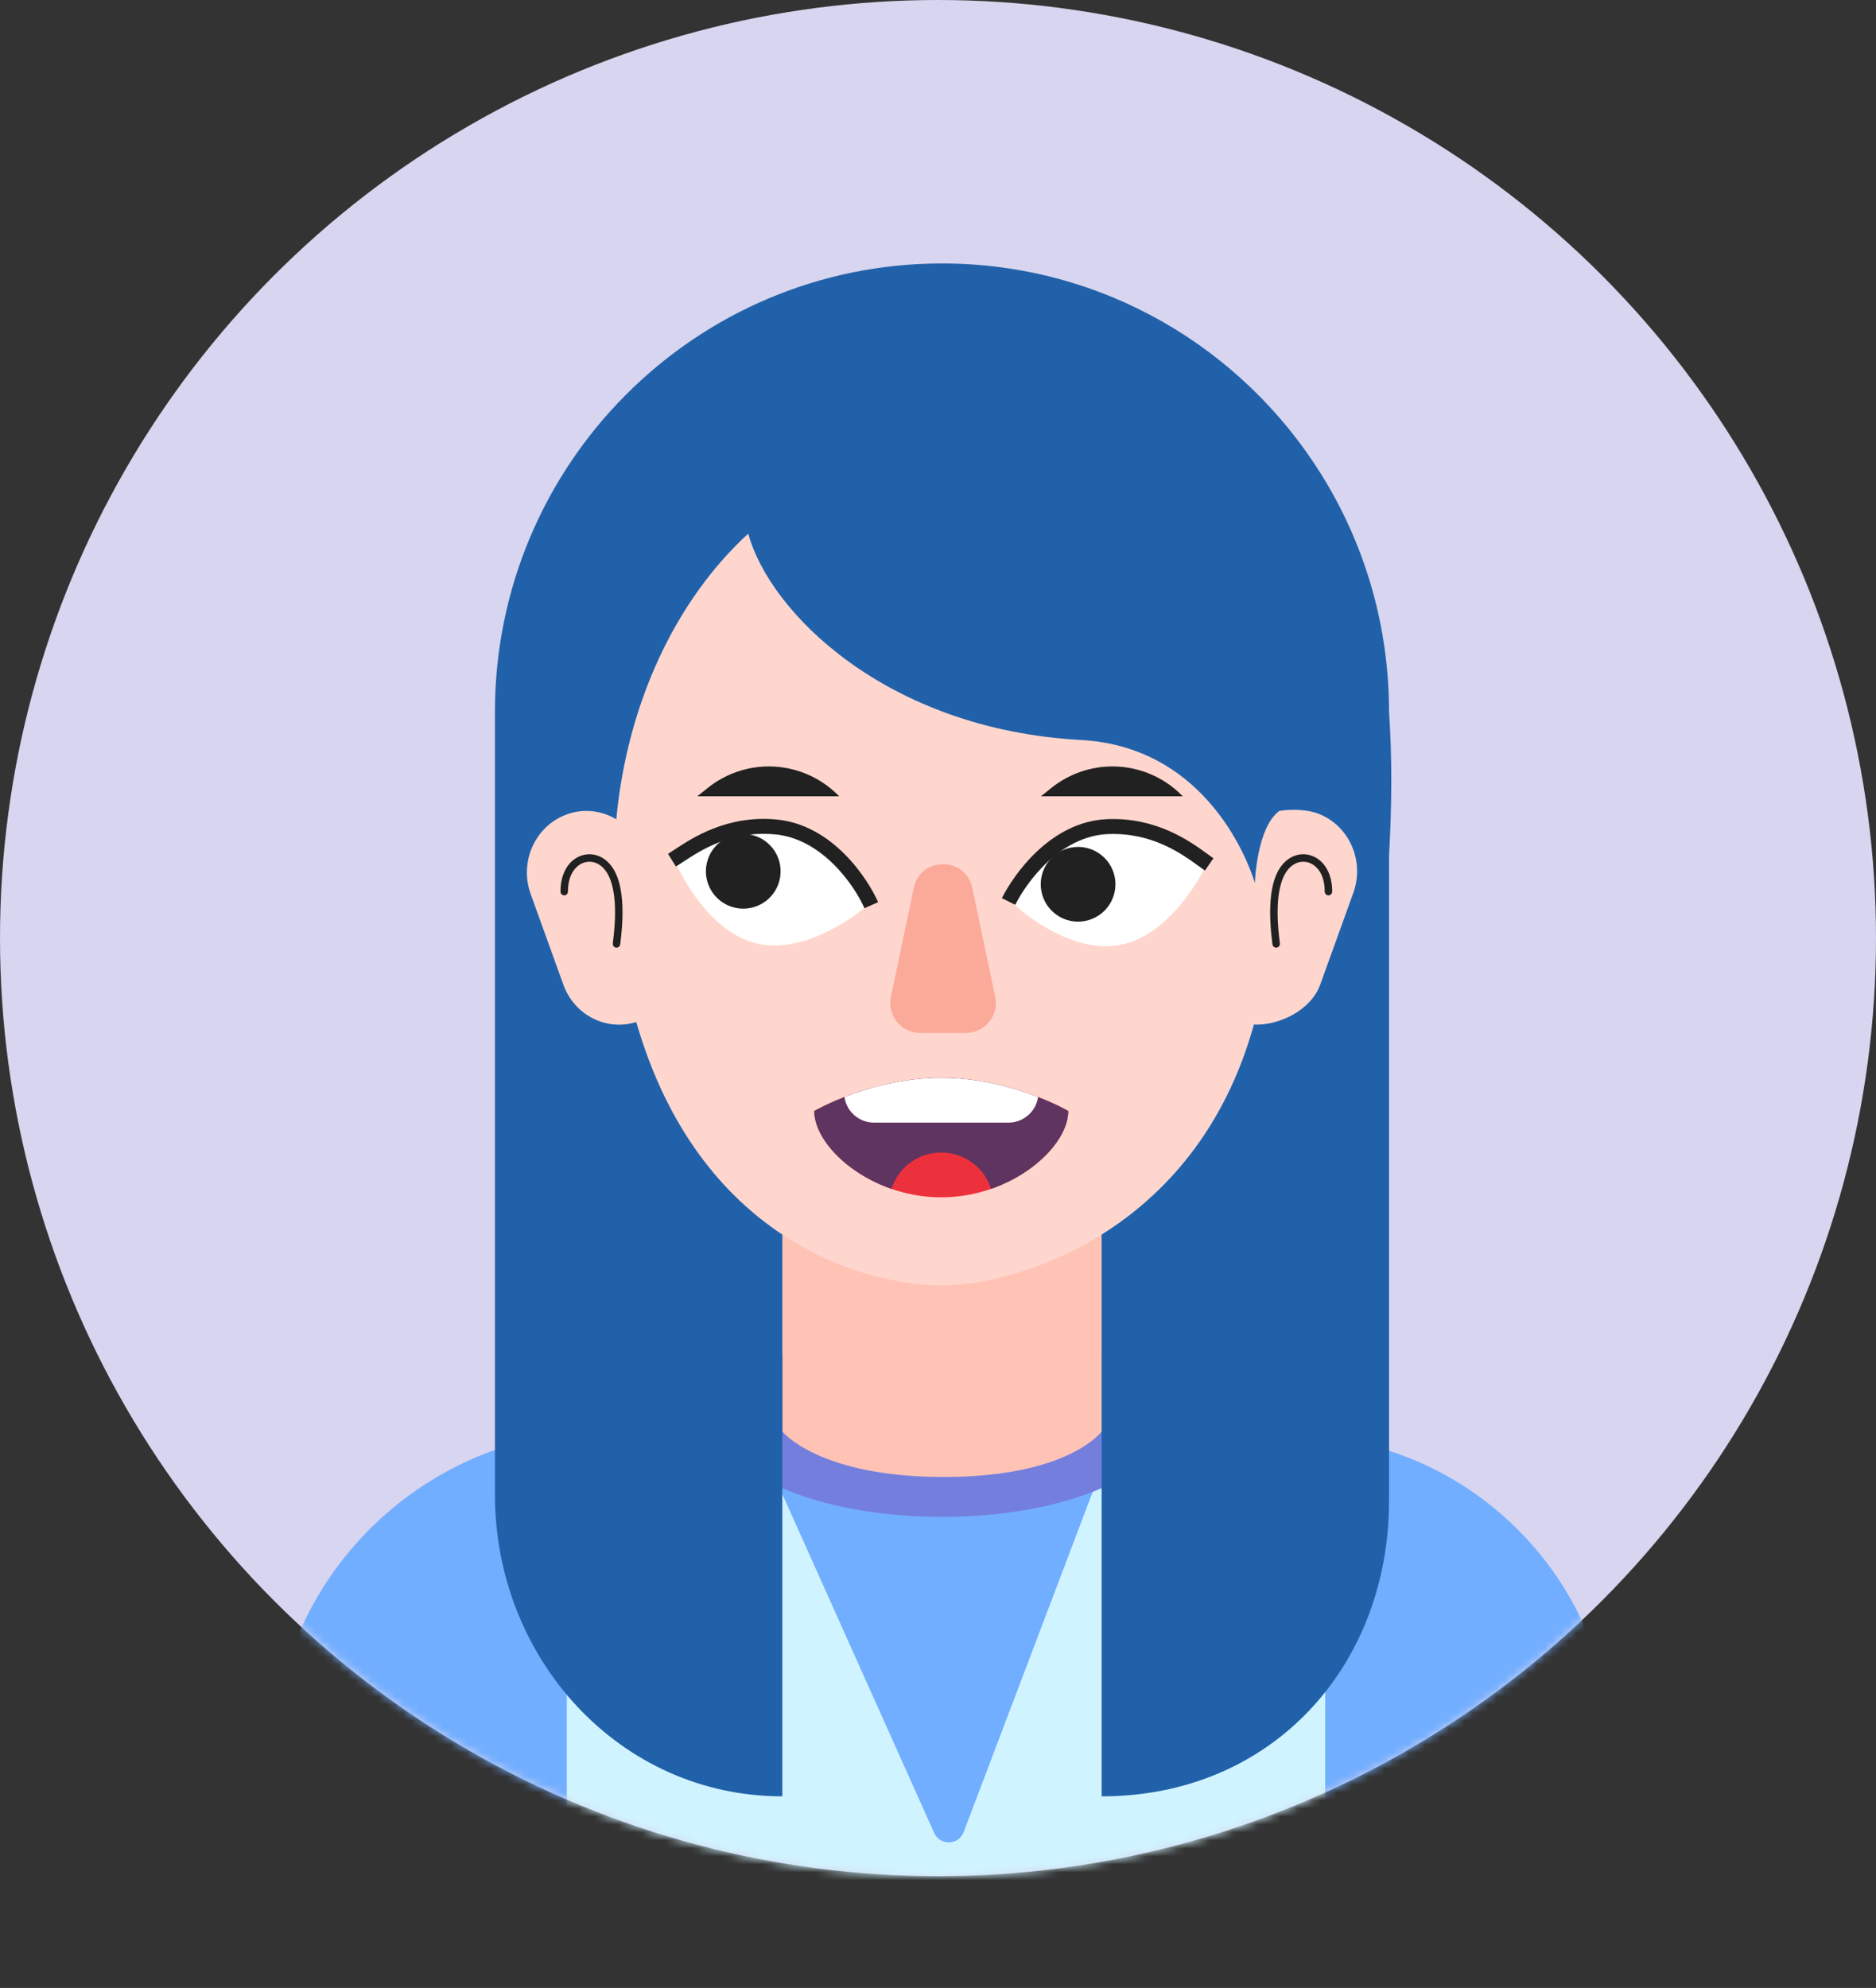 <svg width="235" height="249" viewBox="0 0 235 249" fill="none" xmlns="http://www.w3.org/2000/svg">
<rect x="0" y="0" width="235" height="249" fill="#333333" stroke="none"/>
<circle cx="117.5" cy="117.5" r="117.5" fill="#D7D5EF"/>
<mask id="mask0_728_116975" style="mask-type:alpha" maskUnits="userSpaceOnUse" x="0" y="0" width="235" height="235">
<circle cx="117.5" cy="117.5" r="117.5" fill="white"/>
</mask>
<g mask="url(#mask0_728_116975)">
<path d="M34 231.729C34 200.399 61.187 175 94.723 175H141.277C174.813 175 202 200.399 202 231.729V249H34V231.729Z" fill="#D0F4FF"/>
<path d="M166 180V180C186.495 182.277 202 199.601 202 220.222V249H166V180Z" fill="#72AEFF"/>
<path d="M71 179.5V179.5C49.88 182.069 34 199.997 34 221.273V249H71V179.5Z" fill="#72AEFF"/>
<path d="M120.716 229.476L138.431 182.773C139.672 179.502 137.255 176 133.756 176H100.721C97.096 176 94.675 179.737 96.158 183.045L117.021 229.585C117.75 231.212 120.083 231.144 120.716 229.476Z" fill="#72AEFF"/>
<ellipse cx="118" cy="178" rx="28" ry="12" fill="#747FDD"/>
<path d="M98 123.869C98 114 106.954 106 118 106V106C129.046 106 138 114 138 123.869V179.3C138 179.3 133.9 185 118.217 185C102.535 185 98 179.3 98 179.3V123.869Z" fill="#FFC3B6"/>
<path fill-rule="evenodd" clip-rule="evenodd" d="M118 161C127.21 161 149.821 154.46 157.07 128.336C160.213 128.48 164.223 126.54 165.381 123.328L169.529 111.826C170.966 107.84 169.006 103.403 165.15 101.917C163.436 101.257 160.637 101.29 159.04 101.881C156.183 76.544 139.251 57 118 57C96.543 57 79.634 76.925 77.199 102.62C75.337 101.502 73.025 101.223 70.85 102.061C66.995 103.548 65.034 107.984 66.471 111.971L70.568 123.333C71.95 127.164 75.967 129.186 79.7 128.018C87.688 155.637 108.675 161 118 161Z" fill="#FFD6CD"/>
<path d="M114.47 111.214C115.304 107.252 120.961 107.252 121.796 111.214L124.669 124.86C125.158 127.187 123.383 129.375 121.006 129.375H115.26C112.883 129.375 111.108 127.187 111.597 124.86L114.47 111.214Z" fill="#FBAA99"/>
<path fill-rule="evenodd" clip-rule="evenodd" d="M72.058 107.546C73.151 106.818 74.525 106.818 75.617 107.546C77.218 108.613 77.772 110.77 77.929 112.812C78.089 114.89 77.85 117.036 77.693 118.286C77.661 118.543 77.427 118.724 77.171 118.692C76.915 118.66 76.733 118.426 76.765 118.17C76.92 116.925 77.148 114.86 76.996 112.883C76.842 110.87 76.305 109.129 75.098 108.324C74.321 107.806 73.356 107.806 72.577 108.325C71.8 108.842 71.147 109.924 71.147 111.678C71.147 111.936 70.937 112.146 70.679 112.146C70.42 112.146 70.211 111.936 70.211 111.678C70.211 109.689 70.962 108.276 72.058 107.546Z" fill="#212121"/>
<path fill-rule="evenodd" clip-rule="evenodd" d="M165.032 107.546C163.939 106.818 162.564 106.818 161.473 107.546C159.872 108.613 159.317 110.77 159.16 112.812C159.001 114.89 159.24 117.036 159.397 118.286C159.429 118.543 159.662 118.724 159.919 118.692C160.175 118.66 160.357 118.426 160.325 118.17C160.169 116.925 159.941 114.86 160.093 112.883C160.248 110.87 160.785 109.129 161.992 108.324C162.769 107.806 163.734 107.806 164.513 108.325C165.289 108.842 165.943 109.924 165.943 111.678C165.943 111.936 166.153 112.146 166.411 112.146C166.669 112.146 166.879 111.936 166.879 111.678C166.879 109.689 166.128 108.276 165.032 107.546Z" fill="#212121"/>
<path fill-rule="evenodd" clip-rule="evenodd" d="M62 89.159C62 58.143 87.072 33 118 33C138.044 33 155.628 43.56 165.522 59.436C165.705 59.728 165.885 60.022 166.061 60.318C171.102 68.748 174 78.614 174 89.159V89.176C174.39 94.804 174.361 100.805 174 107.144V134V140.926V188C174 208.551 159.454 225 138 225V178.95V159.5V154.635C145.806 149.754 153.403 141.551 157.07 128.336C160.213 128.48 164.223 126.54 165.381 123.328L169.529 111.826C170.966 107.84 169.006 103.403 165.15 101.917C163.819 101.404 161.833 101.31 160.264 101.57C157.415 103.635 157.19 110.608 157.19 110.608C157.19 110.608 152.505 93.622 135.407 92.687C110.94 91.348 96.361 76.607 93.73 66.837C84.722 75.11 78.592 87.921 77.199 102.62C75.337 101.502 73.025 101.223 70.85 102.061C66.995 103.548 65.034 107.984 66.471 111.971L70.568 123.333C71.95 127.164 75.967 129.186 79.7 128.018C83.631 141.611 90.711 149.813 98 154.638V158.5V178.95V225C77.646 225 62 207.773 62 187.222V140.926V133V89.159Z" fill="#2161AA"/>
<path d="M150.862 108.81C150.862 108.81 146.855 117.156 140.247 118.367C133.639 119.579 126.932 113.199 126.932 113.199C126.932 113.199 131.107 105.773 137.715 104.562C144.323 103.35 150.862 108.81 150.862 108.81Z" fill="white"/>
<path d="M108.39 113.632C108.39 113.632 101.397 119.697 94.851 118.183C88.306 116.668 84.687 108.147 84.687 108.147C84.687 108.147 91.47 102.993 98.016 104.508C104.561 106.023 108.39 113.632 108.39 113.632Z" fill="white"/>
<path d="M88.672 98.68C90.841 96.945 93.536 96 96.313 96V96C99.557 96 102.669 97.289 104.963 99.583L105.123 99.743H87.344L88.672 98.68Z" fill="#212121"/>
<path d="M131.715 98.68C133.884 96.945 136.579 96 139.356 96V96C142.6 96 145.712 97.289 148.006 99.583L148.166 99.743H130.387L131.715 98.68Z" fill="#212121"/>
<path d="M88.547 108.08C89.129 105.562 91.642 103.994 94.16 104.576V104.576C96.677 105.159 98.246 107.672 97.663 110.189V110.189C97.081 112.707 94.568 114.275 92.05 113.693V113.693C89.533 113.11 87.964 110.597 88.547 108.08V108.08Z" fill="#212121"/>
<path d="M130.446 111.604C129.979 109.062 131.662 106.624 134.204 106.158V106.158C136.745 105.692 139.183 107.374 139.649 109.916V109.916C140.116 112.458 138.433 114.896 135.891 115.362V115.362C133.35 115.828 130.912 114.146 130.446 111.604V111.604Z" fill="#212121"/>
<path d="M133.815 139.159C133.815 143.753 126.693 149.972 117.908 149.972C109.122 149.972 102 143.753 102 139.159C102 139.159 109.122 135 117.908 135C126.693 135 133.815 139.159 133.815 139.159Z" fill="#ED313C"/>
<path fill-rule="evenodd" clip-rule="evenodd" d="M124.148 148.912C129.832 146.939 133.815 142.594 133.815 139.159C133.815 139.159 126.693 135 117.908 135C109.122 135 102 139.159 102 139.159C102 142.594 105.983 146.939 111.667 148.912C112.511 146.27 114.986 144.358 117.908 144.358C120.829 144.358 123.304 146.27 124.148 148.912Z" fill="#5F3460"/>
<path fill-rule="evenodd" clip-rule="evenodd" d="M130.034 137.409C129.773 139.222 128.214 140.614 126.329 140.614H109.486C107.601 140.614 106.042 139.221 105.781 137.408C108.699 136.272 113.049 135 117.906 135C122.766 135 127.116 136.272 130.034 137.409Z" fill="white"/>
<path fill-rule="evenodd" clip-rule="evenodd" d="M97.16 102.636C104.315 103.249 108.724 110.114 110 113L108.288 113.757C107.042 110.937 103.03 105.017 97 104.5C91.537 104.032 87.778 106.504 85.5 108C85.208 108.192 84.933 108.372 84.671 108.536L83.68 106.948C83.92 106.799 84.18 106.627 84.463 106.441C86.759 104.926 91.023 102.11 97.16 102.636Z" fill="#212121"/>
<path fill-rule="evenodd" clip-rule="evenodd" d="M138.718 102.602C131.542 102.886 126.909 109.675 125.502 112.499L127.177 113.334C128.551 110.575 132.744 104.711 138.791 104.472C144.27 104.256 147.929 106.867 150.136 108.467C150.419 108.672 150.685 108.865 150.939 109.04L152.002 107.5C151.77 107.339 151.518 107.156 151.244 106.957C149.02 105.338 144.872 102.359 138.718 102.602Z" fill="#212121"/>
</g>
</svg>
